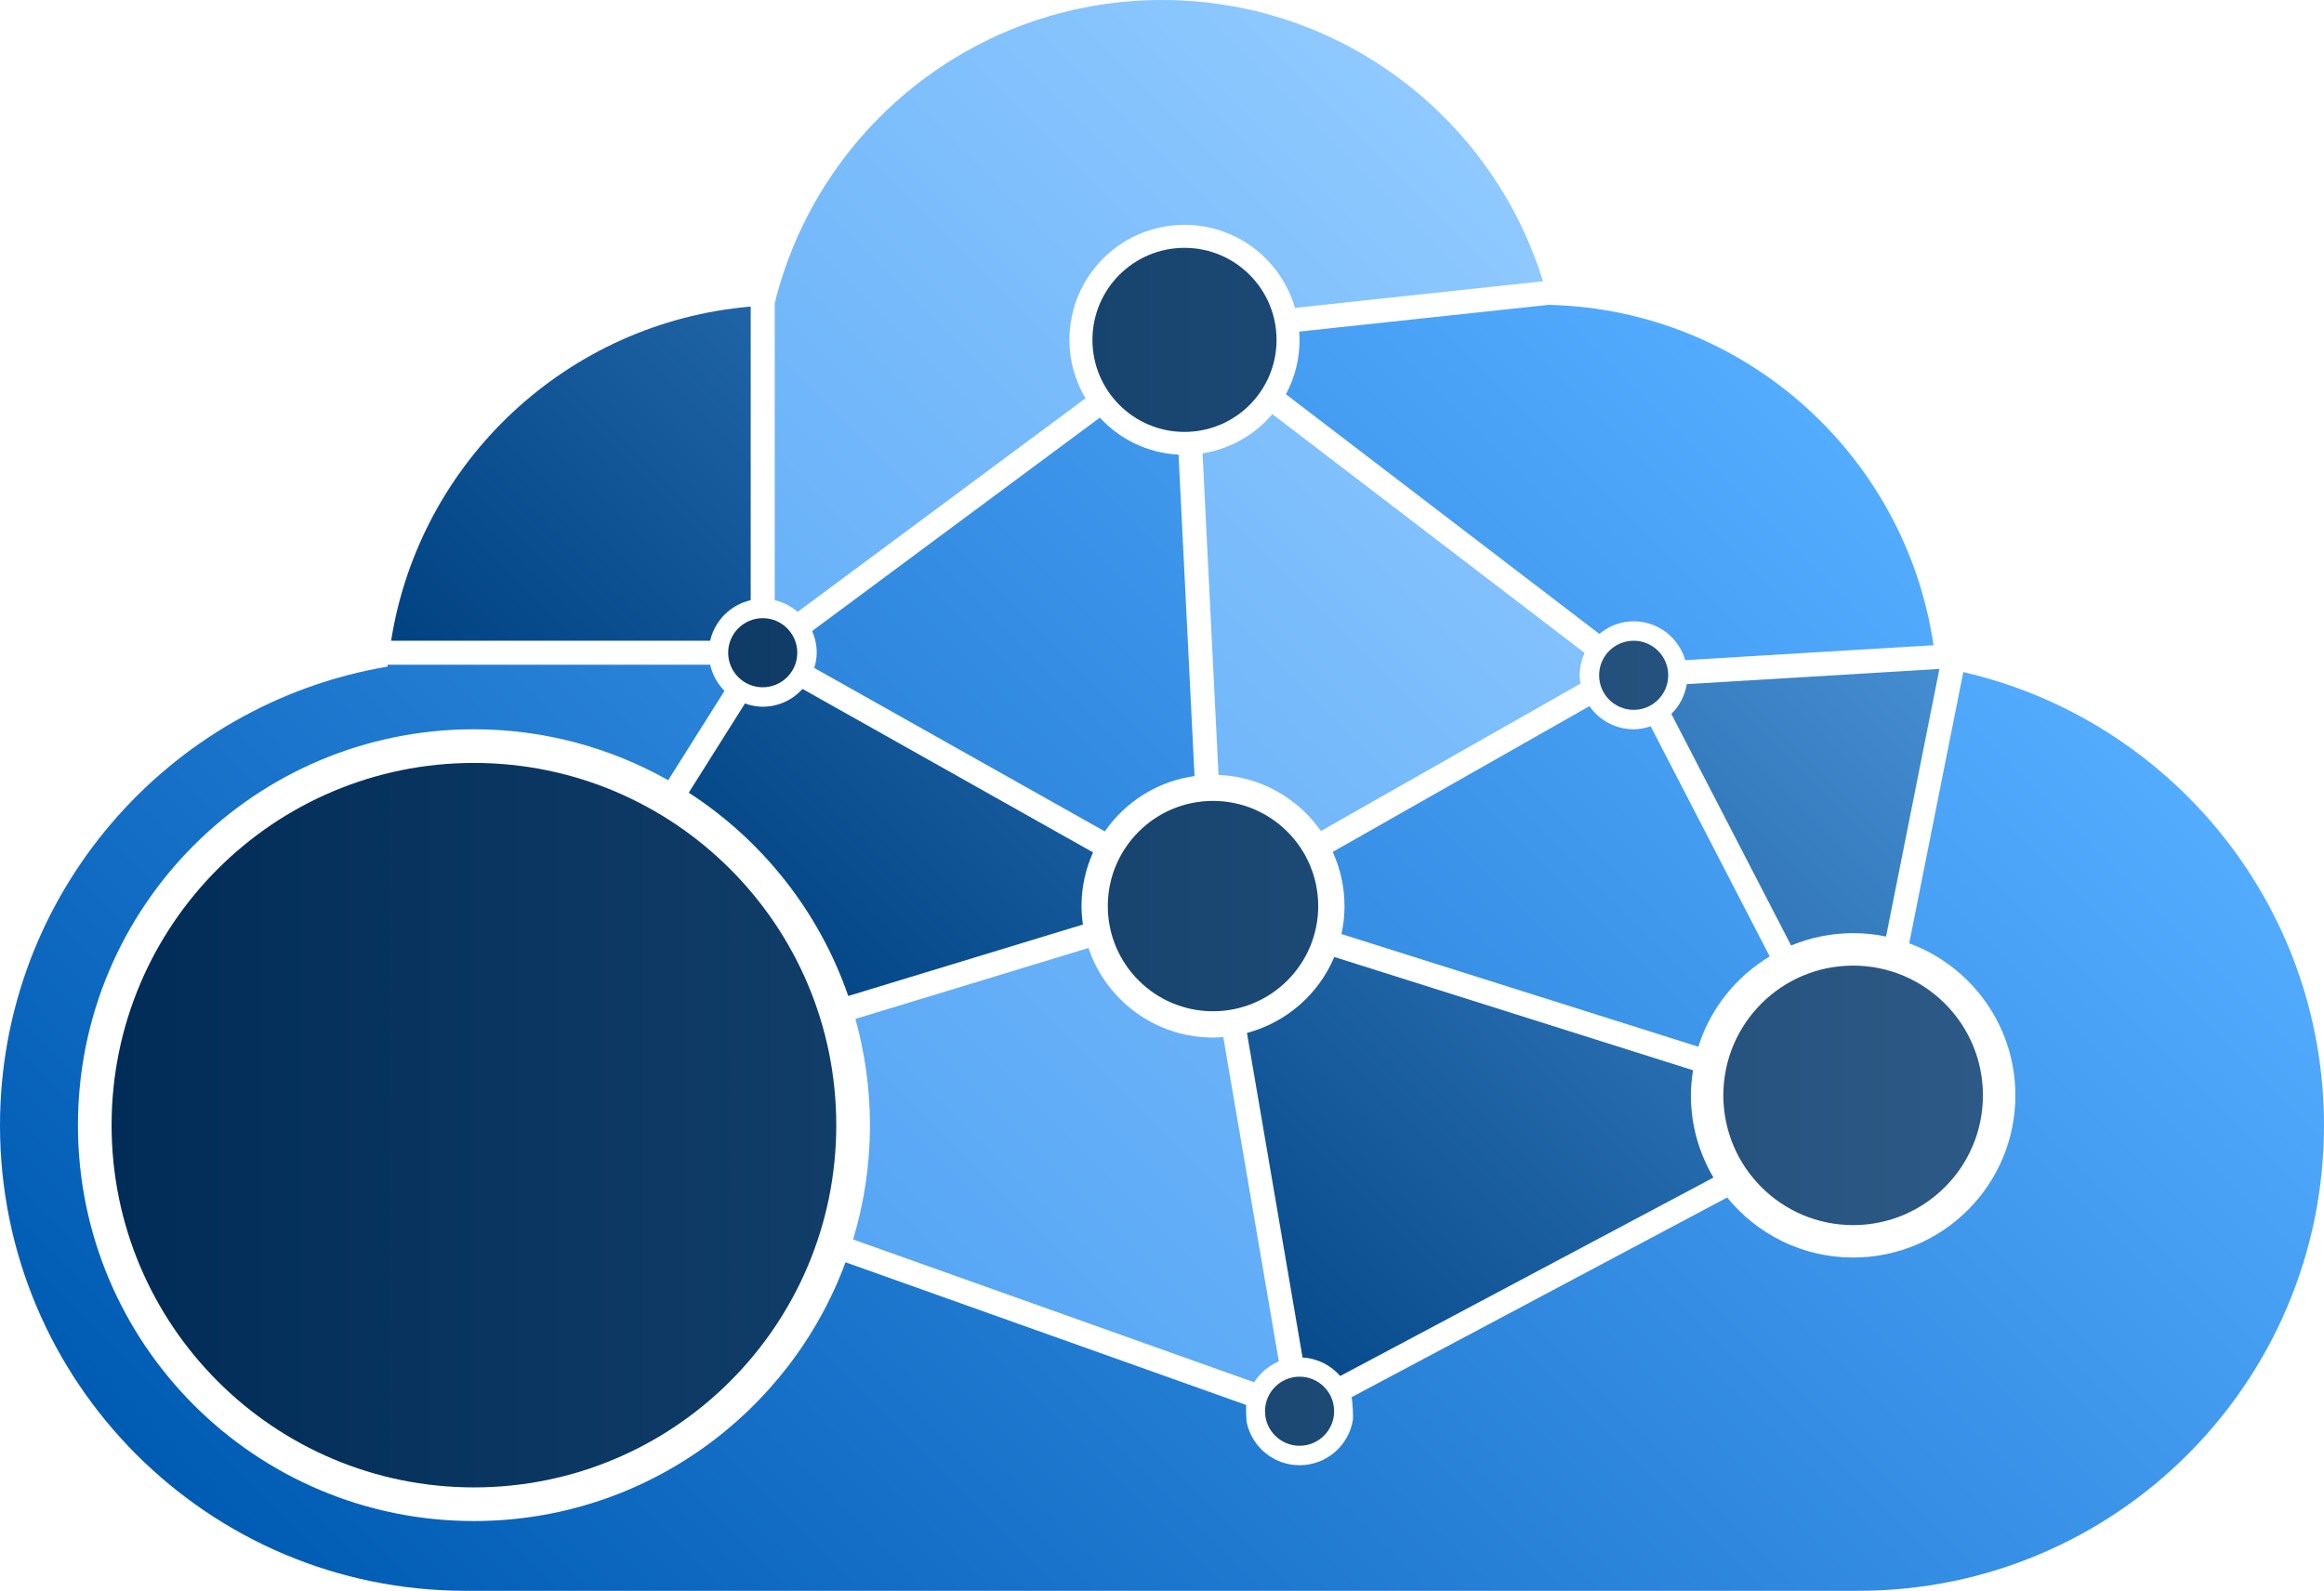 <?xml version="1.0" encoding="utf-8"?>
<!-- Generator: Adobe Illustrator 27.8.1, SVG Export Plug-In . SVG Version: 6.00 Build 0)  -->
<svg version="1.1" id="Layer_1" xmlns="http://www.w3.org/2000/svg" xmlns:xlink="http://www.w3.org/1999/xlink" x="0px" y="0px"
	 viewBox="0 0 250 171.178" style="enable-background:new 0 0 250 171.178;" xml:space="preserve">
<style type="text/css">
	.st0{fill:#006FE3;}
	.st1{fill:#005EAA;}
	.st2{fill:#0DB5FF;}
	.st3{fill:#0058E6;}
	.st4{fill:#18D1FF;}
	.st5{fill:#0097FF;}
	.st6{fill:#FF3337;}
	.st7{fill:#FF912B;}
	.st8{fill:#FFCF4E;}
	.st9{fill:#47BD19;}
	.st10{fill:#007EFC;}
	.st11{fill:#5113D6;}
	.st12{fill:#AB23FF;}
	.st13{fill:#005FB3;}
	.st14{fill:url(#path-07_00000048497046812460115320000012980990780980046520_);}
	.st15{fill:url(#path-06_00000075844071840601608260000015390328113146492596_);}
	.st16{fill:url(#path-05_00000062178820556076965930000003654262709590918817_);}
	.st17{fill:url(#path-04_00000056394493826529014370000008974478623521061546_);}
	.st18{fill:url(#path-03_00000170983820724171952770000017356085061881673353_);}
	.st19{fill:url(#path-02_00000119093053794262868900000013738070258714761606_);}
	.st20{fill:url(#path-01_00000106130966230737439150000003968584088287466680_);}
	.st21{fill:#004974;}
	.st22{fill:#007AE6;}
	.st23{fill:url(#path-04_00000034056709232769578910000015427983204741128335_);}
	.st24{fill:url(#path-03_00000151512356790121764010000017400752702719118720_);}
	.st25{fill:url(#path-02_00000131349315926360594770000016959548288919735680_);}
	.st26{fill:url(#path-01_00000101092627772070346430000005420756995668439950_);}
	.st27{fill:#003C66;}
	.st28{fill:#00518A;}
	.st29{fill:#006BB5;}
	.st30{fill:#194570;}
	.st31{fill:#2A74BD;}
	.st32{fill:#0080D9;}
	.st33{fill:#45B2FF;}
	.st34{fill:#0066AD;}
	.st35{fill:#0075DE;}
	.st36{fill:#003463;}
	.st37{fill:#132638;}
	.st38{fill:url(#path-01_00000063608730954730836090000003595809408658364091_);}
</style>
<linearGradient id="path-04_00000108299732774147946860000002528752560808553897_" gradientUnits="userSpaceOnUse" x1="12.005" y1="93.36" x2="213.309" y2="93.36">
	<stop  offset="0" style="stop-color:#002C57"/>
	<stop  offset="1" style="stop-color:#2C5985"/>
</linearGradient>
<path id="path-04" style="fill:url(#path-04_00000108299732774147946860000002528752560808553897_);" d="M89.96,121.074
	c0,21.527-17.451,38.978-38.978,38.978s-38.978-17.451-38.978-38.978s17.451-38.978,38.978-38.978
	S89.96,99.547,89.96,121.074z M199.348,103.904c-7.711,0-13.962,6.251-13.962,13.962
	s6.251,13.962,13.962,13.962c7.711,0,13.962-6.251,13.962-13.962S207.059,103.904,199.348,103.904z
	 M127.42,26.669c-5.47,0-9.903,4.434-9.903,9.903s4.434,9.903,9.903,9.903s9.903-4.434,9.903-9.903
	S132.889,26.669,127.42,26.669z M130.487,86.182c-6.25,0-11.317,5.067-11.317,11.317
	c0,6.25,5.067,11.317,11.317,11.317s11.317-5.067,11.317-11.317
	C141.804,91.248,136.737,86.182,130.487,86.182z M175.739,68.947c-2.053,0-3.718,1.665-3.718,3.718
	s1.665,3.718,3.718,3.718s3.718-1.665,3.718-3.718S177.792,68.947,175.739,68.947z M139.799,148.137
	c-2.053,0-3.718,1.665-3.718,3.718s1.665,3.718,3.718,3.718s3.718-1.665,3.718-3.718
	S141.853,148.137,139.799,148.137z M82.048,66.519c-2.053,0-3.718,1.665-3.718,3.718
	s1.665,3.718,3.718,3.718s3.718-1.665,3.718-3.718S84.102,66.519,82.048,66.519z"/>
<linearGradient id="path-03_00000132779466310630420320000009621733280960318394_" gradientUnits="userSpaceOnUse" x1="89.194" y1="116.066" x2="170.954" y2="34.305">
	<stop  offset="0" style="stop-color:#004282"/>
	<stop  offset="1" style="stop-color:#458DD1"/>
</linearGradient>
<path id="path-03_00000078036569026093779050000011573754698617421464_" style="fill:url(#path-03_00000132779466310630420320000009621733280960318394_);" d="
	M181.453,73.616c-0.206,1.246-0.796,2.359-1.662,3.203l12.885,24.921
	c2.056-0.852,4.308-1.327,6.672-1.327c1.214,0,2.398,0.125,3.542,0.361l5.74-28.794L181.453,73.616z
	 M182.126,115.165l-38.593-12.19c-1.68,3.996-5.147,7.043-9.396,8.177l5.983,34.926
	c1.621,0.09,3.052,0.838,4.05,1.988l40.153-21.353c-1.533-2.597-2.428-5.614-2.428-8.848
	C181.896,116.944,181.988,116.047,182.126,115.165z M91.249,107.173l25.247-7.687
	c-0.092-0.651-0.155-1.311-0.155-1.987c0-2.061,0.451-4.013,1.243-5.779l-31.251-17.588
	c-1.063,1.169-2.58,1.915-4.285,1.915c-0.674,0-1.311-0.137-1.913-0.348l-6.044,9.597
	C82.011,90.422,88.117,98.101,91.249,107.173z M80.756,64.583V32.99
	c-19.729,1.674-35.625,16.652-38.683,35.954h34.322C76.889,66.777,78.589,65.078,80.756,64.583z"/>
<linearGradient id="path-02_00000176763212549150708260000012313862345088758434_" gradientUnits="userSpaceOnUse" x1="77.023" y1="118.626" x2="169.196" y2="26.452">
	<stop  offset="1.552918e-06" style="stop-color:#56A6F5"/>
	<stop  offset="1" style="stop-color:#8FC9FF"/>
</linearGradient>
<path id="path-02_00000134969801929806477210000015950775658193121434_" style="fill:url(#path-02_00000176763212549150708260000012313862345088758434_);" d="
	M136.869,44.56l33.595,25.698c-0.336,0.735-0.535,1.546-0.535,2.407c0,0.307,0.044,0.601,0.09,0.895
	l-27.927,15.862c-2.45-3.513-6.451-5.849-11.012-6.039l-1.718-34.598
	C132.358,48.311,134.996,46.774,136.869,44.56z M137.569,146.492l-5.979-34.903
	c-0.365,0.028-0.73,0.056-1.102,0.056c-6.235,0-11.516-4.038-13.4-9.638l-25.07,7.633
	c1.012,3.64,1.564,7.471,1.564,11.433c0,4.278-0.637,8.405-1.811,12.3l43.138,15.367
	C135.545,147.745,136.466,146.952,137.569,146.492z M85.805,65.84l30.966-22.977
	c-1.093-1.845-1.731-3.991-1.731-6.291c0-6.837,5.543-12.379,12.379-12.379
	c5.641,0,10.391,3.776,11.884,8.936l26.68-2.862C160.579,12.746,144.295,0,125,0
	c-20.152,0-37.042,13.894-41.659,32.62v31.963C84.272,64.795,85.104,65.24,85.805,65.84z"/>
<linearGradient id="path-01_00000052802952154677742600000012205884494881811378_" gradientUnits="userSpaceOnUse" x1="52.131" y1="193.973" x2="198.32" y2="47.783">
	<stop  offset="1.242334e-06" style="stop-color:#005BB3"/>
	<stop  offset="1" style="stop-color:#54ACFF"/>
</linearGradient>
<path id="path-01_00000029019277898061492330000001686269859029131954_" style="fill:url(#path-01_00000052802952154677742600000012205884494881811378_);" d="
	M144.305,100.507c0.21-0.971,0.328-1.975,0.328-3.009c0-2.08-0.46-4.049-1.267-5.828l27.615-15.684
	c1.051,1.501,2.786,2.488,4.757,2.488c0.644,0,1.251-0.129,1.83-0.322l12.806,24.765
	c-3.617,2.177-6.39,5.612-7.679,9.716L144.305,100.507z M87.595,71.875l31.254,17.59
	c2.195-3.174,5.654-5.394,9.65-5.957l-1.718-34.589c-3.349-0.171-6.34-1.667-8.468-3.981
	L87.362,67.904c0.315,0.715,0.496,1.502,0.496,2.334C87.858,70.81,87.75,71.353,87.595,71.875z
	 M211.198,72.318l-5.819,29.188c6.661,2.458,11.421,8.844,11.421,16.359
	c0,9.639-7.814,17.452-17.452,17.452c-5.471,0-10.349-2.521-13.549-6.461l-40.412,21.492
	c0.13,0.484,0.197,2.14,0.147,2.445c-0.449,2.763-2.845,4.872-5.734,4.872
	c-2.759,0-5.069-1.923-5.662-4.502c-0.097-0.42-0.106-1.757-0.08-1.981l-43.103-15.355
	c-6.002,16.255-21.632,27.845-39.972,27.845c-23.527,0-42.599-19.072-42.599-42.599
	s19.072-42.599,42.599-42.599c7.596,0,14.722,1.998,20.897,5.482l6.057-9.616
	c-0.757-0.759-1.295-1.729-1.542-2.811H41.714c-0.007,0.068-0.022,0.134-0.028,0.202
	C18.026,75.727,0,96.302,0,121.098c0,27.659,22.422,50.08,50.08,50.08h149.839
	c27.659,0,50.08-22.422,50.08-50.08C250,97.321,233.421,77.435,211.198,72.318z M172.048,68.213
	c1.006-0.835,2.281-1.358,3.692-1.358c2.639,0,4.841,1.771,5.549,4.18l26.706-1.606
	c-2.988-20.36-20.224-36.077-41.282-36.623c-0.001-0.006-0.004-0.011-0.005-0.017l-26.953,2.892
	c0.021,0.296,0.045,0.59,0.045,0.891c0,2.117-0.534,4.108-1.47,5.85L172.048,68.213z"/>
</svg>
